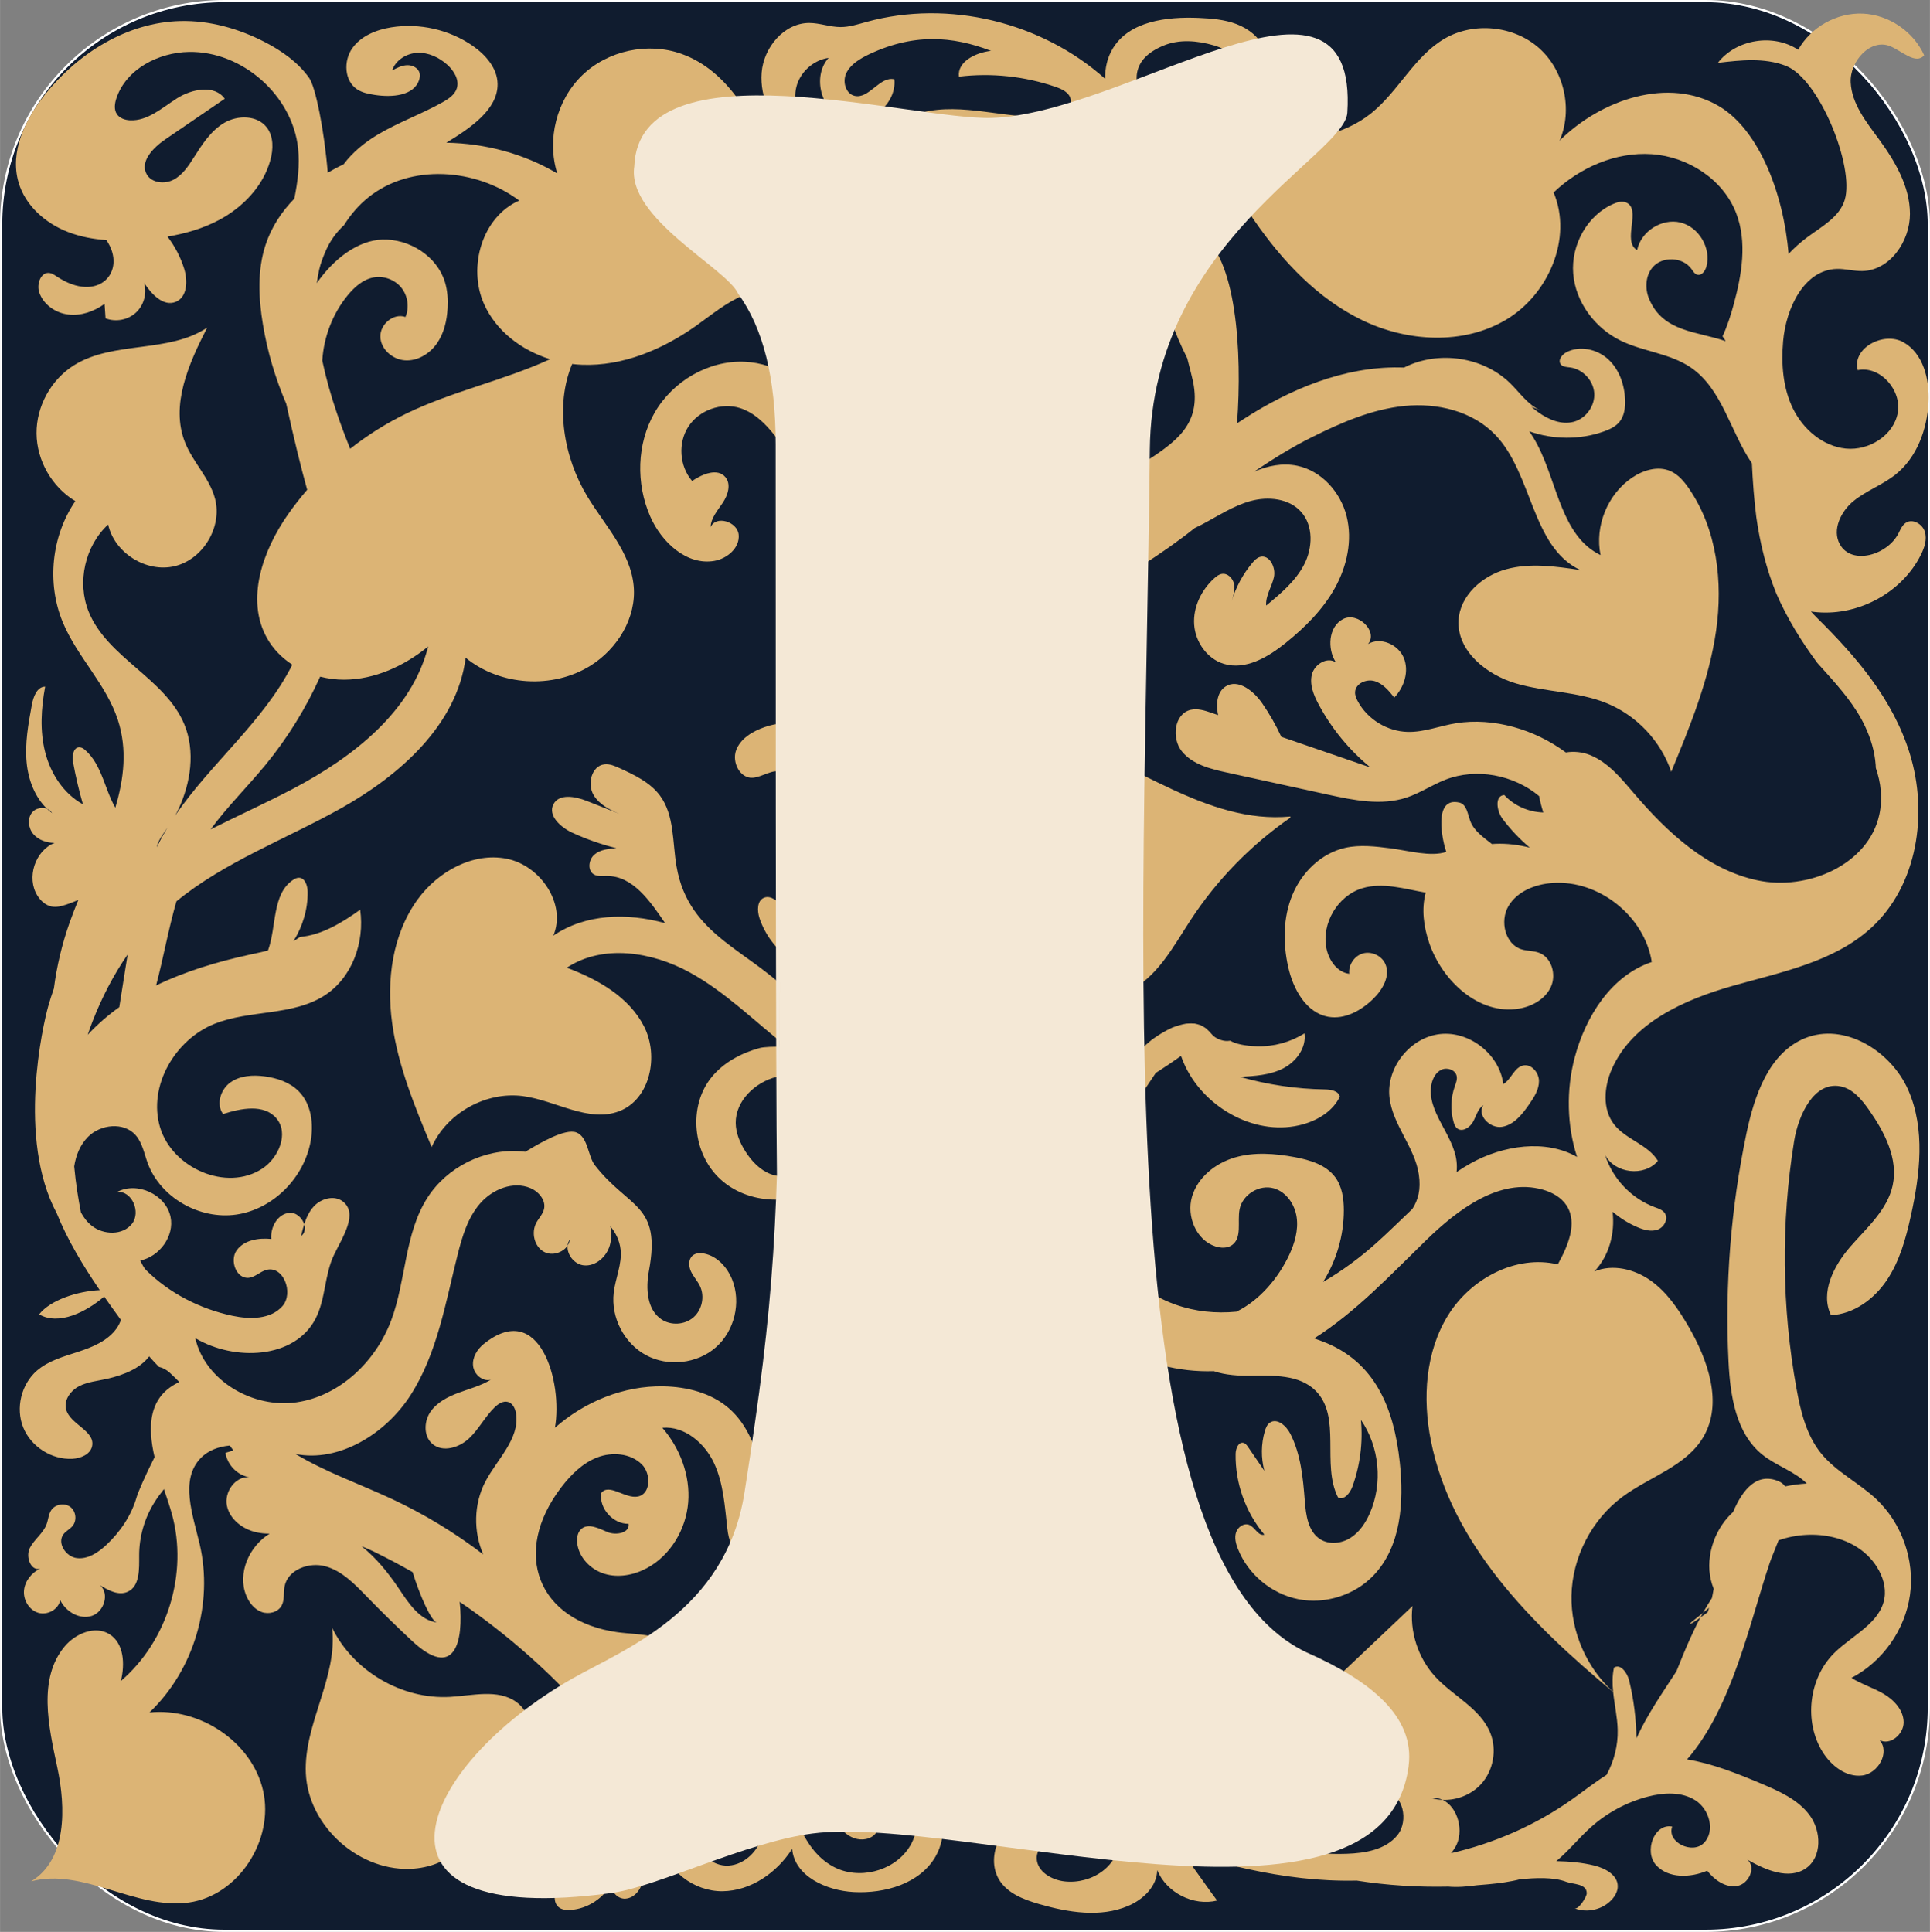 <?xml version="1.0" encoding="UTF-8"?><svg xmlns="http://www.w3.org/2000/svg" id="letters6785514a6085d" viewBox="0 0 864.24 865.28" aria-hidden="true" width="864px" height="865px">
  <rect x="0" y="0" width="864.24" height="865.28" fill="#808080" stroke="none"/>
  <defs><linearGradient class="cerosgradient" data-cerosgradient="true" id="CerosGradient_ide63cffe58" gradientUnits="userSpaceOnUse" x1="50%" y1="100%" x2="50%" y2="0%"><stop offset="0%" stop-color="#d1d1d1"/><stop offset="100%" stop-color="#d1d1d1"/></linearGradient><linearGradient/>
    <style>
      .cls-1-6785514a6085d{
        fill: #dcb475;
        fill-rule: evenodd;
      }

      .cls-2-6785514a6085d{
        fill: #101c2f;
        stroke: #fff;
        stroke-miterlimit: 10;
      }

      .cls-3-6785514a6085d{
        fill: #f4e8d6;
      }
    </style>
  </defs>
  <rect class="cls-2-6785514a6085d" x=".5" y=".5" width="863.24" height="864.28" rx="100" ry="100"/>
  <g>
    <path class="cls-1-6785514a6085d" d="M361.88,69.18c3.52.5,7.61-2.35,7.03-5.86-.48-2.9-3.54-4.46-5.89-6.23-5.47-4.11-8.1-11.64-6.4-18.26,1.7-6.62,7.65-11.95,14.42-12.91-7.53,8.34-3.36,23.97,7.33,27.45,10.68,3.48,23.26-6.69,22.1-17.86-6.53-1.55-11.36,9.04-17.87,7.4-3.87-.97-5.35-6.16-3.78-9.83,1.57-3.67,5.14-6.04,8.65-7.94,21.24-10.62,39.15-8.95,56.32-2.37-.06,0-.13.01-.19.02-6.75.82-14.98,4.78-14.21,11.53,14.59-1.77,29.58-.17,43.46,4.64,2.8.97,5.94,2.49,6.57,5.38,1.05,4.78-5.24,7.61-10.12,7.91-18.95,1.15-38.24-6.53-56.63-1.83-26.05,6.67-40.45,38.7-32.48,64.38,7.97,25.68,33.68,43.27,60.33,46.86,21.75,2.92,46.36-3.72,58.3-22.13,4.37-6.74,6.78-15.43,3.75-22.88-8.41,7.62-16.82,15.24-25.22,22.86-2.59-.24-3.79-3.67-2.85-6.1.94-2.42,3.2-4.03,5.25-5.63,6.42-4.98,11.92-11.14,16.16-18.07,3.89-6.35,5.26-16.96-1.83-19.22-7.12-2.27-11.92,6.83-15.58,13.35-9.87,17.59-34.42,25.05-52.42,15.94-5.66-2.86-10.84-7.48-12.48-13.6s1.44-13.69,7.55-15.39c3.6,6.73,7.8,13.99,14.97,16.58,7.17,2.59,17.2-3.42,15.08-10.75-1.59-5.49-9-9.97-6.38-15.06.91-1.77,2.83-2.75,4.64-3.57,16.89-7.71,38.5-11.55,52.7.41,13.09,11.03,14.15,30.3,17.4,47.11,2.35,12.16,6.47,23.9,12.07,34.91,1.26,4.94,2.27,8.75,2.63,10.56,3.9,19.29-7.89,27.07-22.4,36.49-8.66,5.63-17.35,14.73-15.11,24.81,2.36,10.58-14.7,33.73-4.24,30.91,7.28-1.97,28.46-15.46,42.47-26.68,1.05-.49,2.08-1,3.1-1.53,7.21-3.77,14.08-8.43,21.93-10.58,7.85-2.15,17.24-1.21,22.64,4.87,5.58,6.27,5.18,16.18,1.31,23.62s-10.5,12.99-16.97,18.33c-.35-4.42,2.52-8.4,3.48-12.74.95-4.33-2.03-10.29-6.28-9.04-1.42.42-2.49,1.56-3.43,2.69-4.18,5-7.33,10.85-9.21,17.09.78-2.49,1.58-5.1,1.05-7.66-.52-2.55-2.86-4.93-5.44-4.53-1.3.2-2.4,1.05-3.38,1.93-5.81,5.23-9.57,12.98-9.04,20.77.53,7.8,5.8,15.33,13.28,17.6,9.69,2.94,19.73-2.96,27.62-9.31,8.66-6.97,16.72-14.95,22.12-24.67,5.4-9.71,7.95-21.35,5.25-32.13-2.7-10.78-11.23-20.35-22.11-22.61-6.81-1.42-13.2.07-19.28,2.61,8.27-5.56,16.72-10.88,25.84-15.41,13.14-6.54,26.88-12.54,41.48-13.99,14.6-1.45,30.37,2.28,40.56,12.85,16.92,17.53,16.15,50.16,38.14,60.65-11.02-1.66-22.42-3.3-33.17-.36-10.75,2.94-20.73,11.75-21.34,22.88-.75,13.76,12.55,24.41,25.78,28.28,13.23,3.87,27.55,3.61,40.34,8.75,13.53,5.44,24.46,17,29.13,30.82,8.44-20.48,16.94-41.23,20.08-63.16,3.14-21.93.39-45.52-12.18-63.77-2.17-3.14-4.74-6.21-8.23-7.75-5.56-2.46-12.19-.48-17.23,2.93-10.96,7.41-16.77,21.71-14.1,34.67-17.52-8.45-19.27-32.17-28.28-49.41-1.09-2.09-2.32-4.1-3.65-6.02,10.7,3.78,22.7,3.88,33.4.07,2.63-.94,5.28-2.17,7.03-4.34,2.14-2.65,2.61-6.28,2.5-9.69-.22-6.77-2.58-13.69-7.55-18.28-4.98-4.59-12.8-6.32-18.78-3.15-1.98,1.05-3.85,3.54-2.52,5.35.9,1.21,2.65,1.24,4.14,1.42,5.67.7,10.49,5.79,10.88,11.49.39,5.7-3.68,11.4-9.21,12.87-5.43,1.45-11.19-.93-15.76-4.21-1.1-.79-2.15-1.62-3.19-2.49l3.86,1.45c-5.33-2.35-8.95-7.66-13.17-11.85-12.21-12.12-32.46-14.98-47.71-7.19-.72-.03-1.44-.05-2.16-.06-24.82-.34-48.78,9.67-69.65,23.1-.99.64-1.98,1.28-2.96,1.94,2.4-32.02-.29-75.04-16.89-85.23-4.04-14.02-7.81-25.7-8.54-28.11-4.74-15.72-36.5-43.82-7.49-55.86,7.05-2.93,15.14-2.25,22.47-.11,3.57,1.04,7.36,2.71,8.96,6.07,1.59,3.36-.82,8.45-4.5,7.92,2.22,5.3,9.99,6.74,14.6,3.3,4.6-3.44,5.8-10.28,3.63-15.6s-7.09-9.15-12.46-11.2c-5.37-2.05-11.19-2.52-16.93-2.77-14.29-.61-31.06,1.41-38.47,13.65-2.54,4.19-3.51,8.81-3.48,13.59C466.45,9.88,424.83-.33,387.99,9.82c-3.82,1.05-7.65,2.31-11.61,2.3-4.71-.01-9.27-1.82-13.97-1.84-11.33-.03-20.5,11.01-21.37,22.3-.87,11.29,4.8,22.2,12.22,30.75,2.33,2.68,5.11,5.35,8.62,5.84Z"/>
    <path class="cls-1-6785514a6085d" d="M830.02,224.41c5.73-4.67,12.95-7.22,18.75-11.82,9.62-7.64,14.23-20.25,14.83-32.52.5-10.18-2.35-21.75-11.22-26.77s-23.19,2.64-20.47,12.47c10.11-2.05,19.8,9.06,17.9,19.2s-12.97,16.99-23.24,15.95c-10.27-1.03-19.1-8.61-23.65-17.88-4.55-9.26-5.32-19.97-4.43-30.25,1.28-14.7,9.33-31.97,24.08-32.35,3.81-.1,7.56,1.02,11.37.95,12.33-.22,21.39-13.31,21.35-25.64-.04-12.34-6.73-23.62-14.02-33.57-5.65-7.7-12.06-15.73-12.52-25.26-.46-9.54,8.91-19.87,17.73-16.21,5.29,2.19,11.46,8.4,15.17,4.04-4.76-10.63-15.82-18.14-27.45-18.65-11.64-.51-23.31,6.02-28.97,16.2-11.11-7.44-27.79-4.74-35.97,5.84,10.18-1.22,20.84-2.38,30.4,1.32,15.1,5.84,30.86,45.29,26.42,60.05-2.31,7.7-10.26,11.91-16.72,16.7-3.08,2.28-5.88,4.81-8.44,7.52-2.18-27.01-13.25-55.51-31.02-66.1-22.56-13.44-52.88-3.15-71.51,15.36,6-13.9,2.09-31.44-9.23-41.48s-29.21-11.82-42.29-4.2c-13.5,7.87-20.56,23.46-32.71,33.29-12.2,9.87-28.93,13.11-44.43,10.74-15.51-2.38-29.86-9.95-42.2-19.63,11.61,18.94,21.58,38.9,34.23,57.15,12.66,18.26,28.43,35.04,48.46,44.65,20.03,9.61,44.85,11.07,64-.19,19.15-11.25,30.13-36.66,21.48-57.12,11.72-11.16,27.8-18.25,43.95-17.15,16.15,1.1,31.89,11.2,37.76,26.28,5.07,13.02,2.59,27.69-1.1,41.17-1.31,4.79-2.84,9.65-4.96,14.15.57.67,1.06,1.42,1.4,2.17-12.65-4.48-28.01-3.93-34.28-18.95-1.93-4.61-1.65-10.36,1.59-14.16,4.33-5.07,13.48-4.68,17.37.74.73,1.02,1.41,2.26,2.62,2.59,1.95.53,3.53-1.66,4.07-3.6,2.29-8.23-3.34-17.79-11.64-19.79-8.31-2-17.66,3.97-19.36,12.34-7.04-3.76,2.34-18.72-5.19-21.39-1.75-.62-3.68-.05-5.38.68-11.79,5.08-19.09,18.43-18.07,31.23,1.02,12.8,9.72,24.42,21.26,30.06,10.07,4.92,22.03,5.68,31.31,11.97,14.21,9.64,17.73,28.76,27.45,42.95.38,8.07.96,16.14,1.98,24.15,1.67,11.73,4.5,23.25,8.98,34.23,4.82,11.07,11.17,21.37,18.35,31.05,1.29,1.45,2.59,2.89,3.89,4.33,6.56,7.33,13.27,15.05,17.47,24.04,2.61,5.58,4.28,11.1,4.76,17.27.04.47.06.93.07,1.4,2.33,6.73,3.12,13.77,1.58,20.88-4.85,22.44-32.11,34.23-54.57,29.46-22.46-4.77-40.39-21.46-55.29-38.93-5.77-6.76-11.65-14.02-19.91-17.28-3.3-1.3-7.09-1.66-10.64-1.08-14.07-10.43-32.39-15.73-49.04-13.11-7.3,1.15-14.37,4.09-21.76,3.91-9.17-.22-18.03-5.66-22.37-13.73-.68-1.26-1.26-2.63-1.21-4.06.15-3.88,5.07-6.07,8.78-4.95,3.72,1.12,6.36,4.32,8.77,7.36,4.5-4.66,6.74-11.87,4.24-17.85s-10.45-9.45-16-6.11c4.72-5.68-4.62-14.63-11.17-11.2-6.55,3.43-7.2,13.22-3.19,19.43-3.86-2.69-9.58.78-10.75,5.33-1.17,4.55.77,9.29,2.99,13.43,5.78,10.82,13.71,20.48,23.19,28.25-13.29-4.57-26.58-9.13-39.88-13.7-2.42-5.23-5.28-10.25-8.55-14.99-3.8-5.52-10.82-11.18-16.44-7.54-3.65,2.36-4.28,7.5-3.51,11.77.06.35.13.69.21,1.03-.99-.34-1.98-.68-2.97-1.02-3.03-1.04-6.26-2.09-9.37-1.34-7.36,1.78-8.65,12.77-3.87,18.64,4.78,5.87,12.76,7.84,20.16,9.45,15.06,3.29,30.12,6.59,45.18,9.88,11.62,2.54,23.91,5.05,35.2,1.34,6.06-1.99,11.44-5.68,17.38-8,13.92-5.43,30.61-2.2,42.01,7.32.47,2.49,1.1,4.94,1.88,7.34-6.54-.16-13.03-2.99-17.47-7.81-4.39.25-3.43,7.14-.79,10.66,3.56,4.74,7.66,9.07,12.2,12.89-5.05-1.26-10.21-1.92-15.43-1.7-.51.02-1.01.06-1.52.1-3.74-2.97-7.95-5.77-9.65-10.2-1.21-3.17-1.61-7.57-4.91-8.36-12.15-2.87-7.45,17.85-5.86,22.07-6.93,2.38-17.22-.6-24.97-1.59-6.77-.86-13.7-1.72-20.36-.21-10.66,2.42-19.35,10.91-23.56,21-4.21,10.09-4.31,21.55-1.95,32.22,2.2,9.94,7.98,20.66,18,22.44,7.35,1.3,14.67-2.76,20.03-7.95,4.33-4.19,8.01-10.58,5.37-15.99-1.73-3.55-6.19-5.52-9.98-4.41-3.79,1.11-6.49,5.16-6.04,9.09-5.4-.65-9.12-6.01-10.21-11.33-2.32-11.24,5.05-23.63,16.03-26.97,9.19-2.79,18.89.29,28.43,1.96-2.01,7.33-.91,15.38,1.59,22.64,5.86,17.02,22.3,32.22,40.07,29.32,5.97-.97,11.9-4.28,14.4-9.79,2.5-5.5.32-13.16-5.35-15.25-2.48-.92-5.25-.73-7.78-1.51-7.41-2.3-9.83-12.69-5.89-19.37,3.94-6.68,12.08-9.85,19.82-10.37,20.72-1.4,41.13,14.89,44.36,35.4-18.14,6.07-29.65,24.37-34.54,42.87-3.77,14.28-3.51,30.43,1.09,44.44-14.11-8.04-33.14-5.25-47.66,2.87-2.16,1.21-4.25,2.51-6.29,3.89.16-1.59.17-3.19-.02-4.81-1.43-12.16-13.53-22.32-11.26-34.36.52-2.75,1.99-5.53,4.54-6.68,2.55-1.15,6.17.08,6.77,2.81.35,1.61-.35,3.24-.89,4.79-1.75,5.02-1.94,10.57-.53,15.7.31,1.12.73,2.28,1.64,3,2.31,1.84,5.73-.41,7.14-3s2.14-5.8,4.6-7.42c-3.05,4.49,3.01,10.61,8.37,9.72,5.36-.89,9.08-5.66,12.17-10.13,2.17-3.13,4.38-6.56,4.36-10.37-.03-3.81-3.41-7.81-7.12-6.97-4.03.91-5.3,6.26-8.87,8.34-1.61-13.29-15.12-23.94-28.41-22.41-13.3,1.53-24.02,14.98-22.56,28.29,1.35,12.34,11.37,22.34,13.16,34.63.98,6.71-.33,11.41-2.91,15.41-5.34,5.07-10.58,10.28-16.04,15.18-7.24,6.5-15.34,12.53-23.95,17.52,6-9.57,9.32-20.83,9.31-32.13,0-5.17-.77-10.58-3.82-14.75-4.09-5.59-11.34-7.75-18.15-9.03-8.89-1.66-18.21-2.39-26.88.17-8.68,2.56-16.64,8.91-19.15,17.6-2.51,8.69,1.87,19.39,10.47,22.2,2.46.8,5.33.91,7.45-.58,4.64-3.25,2.34-10.44,3.4-16,1.27-6.65,8.89-11.31,15.39-9.41,5.57,1.63,9.35,7.2,10.17,12.94.82,5.74-.87,11.57-3.32,16.82-4.84,10.35-13.21,20.38-23.65,25.47-9.18.87-18.39,0-27.33-3.18-21.93-7.78-37.66-28.74-39.17-51.89-.57-8.78,17.57-32.25,30.37-51.85,3.71-2.36,7.51-4.91,11.32-7.62.55,1.63,1.22,3.23,1.96,4.76,9.27,19.16,32.32,31.64,52.79,25.83,6.79-1.93,13.36-6.02,16.37-12.41-.68-2.63-4.14-3.14-6.86-3.18-12.8-.22-25.56-2.11-37.87-5.63,6.57-.35,13.36-.76,19.23-3.73,5.87-2.97,10.6-9.24,9.65-15.75-6.3,3.96-13.78,6-21.22,5.79-5.55-.16-9.43-1.05-12.02-2.49-.4.06-.82.1-1.24.12-2.21.1-5.37-1.11-6.83-2.83-.86-1.02-1.79-1.98-2.79-2.85-.76-.52-1.55-.99-2.37-1.4-.88-.3-1.77-.55-2.68-.73-1.27-.09-2.55-.08-3.82.03-2.13.39-4.21,1-6.23,1.78-3.23,1.48-6.28,3.33-9.15,5.44-1.65,1.33-3.23,2.73-4.74,4.23-3.14,3.12-7.71,3.51-11.38,1.59-.08.05-.17.1-.25.16-14.03,8.65-28.93,17.35-45.39,18.2-9.77.5-19.47-1.83-28.8-4.8-19.09-6.07-37.32-14.87-53.94-26.05-4.7-3.16-9.28-6.51-13.81-9.92-.41-.66-.93-1.27-1.44-1.85-19.17-21.5-47.61-27.22-53.1-59.21-1.86-10.83-.88-22.88-7.42-31.71-4.37-5.91-11.35-9.2-18.03-12.27-2.16-.99-4.46-2.01-6.83-1.73-5.74.68-7.81,8.81-4.84,13.77,2.51,4.2,7.05,6.55,11.65,8.43.83.33,1.67.66,2.5.98-.83-.32-1.67-.64-2.5-.98-4.96-1.95-9.92-3.9-14.87-5.86-5.07-1.99-12.22-3.29-14.75,1.52-2.68,5.1,3.25,10.41,8.5,12.81,6.32,2.9,12.91,5.21,19.66,6.89-3.46.25-7.17.61-9.81,2.85-2.64,2.25-3.24,7.11-.27,8.9,1.7,1.02,3.84.69,5.82.69,11.7-.03,19.39,11.35,26.09,21.14-17.13-4.72-35.63-4.21-50.06,5.59,5.97-14.15-5.79-31.45-20.86-34.44s-30.66,5.64-39.75,18.03c-11.5,15.67-14.22,36.44-11.56,55.69,2.66,19.26,10.2,37.45,17.68,55.4,6.84-15.25,24.28-24.98,40.85-22.81,14.71,1.93,29.36,12.09,43.2,6.74,13.84-5.36,17.81-24.68,11.08-37.91-6.73-13.23-20.7-21.14-34.61-26.33,16.09-10.65,38.08-7.19,55,2.07,16.07,8.79,29.15,22.03,43.57,33.35-5.88-.17-10.38.04-12.27.56-8.23,2.25-16.13,6.47-21.51,13.09-10.62,13.08-8.42,34.32,4.01,45.69,12.43,11.37,32.93,12.05,46.72,2.36,3.38-2.38,6.57-5.63,7.07-9.73.5-4.11-1.82-8.01-4.31-11.33-4.29-5.7-11.45-11.25-17.93-8.26-1.34.62-2.63,1.78-2.66,3.26-.06,2.85,3.8,3.59,6.3,4.95,4.57,2.49,5.17,9.56,1.78,13.51-3.4,3.94-9.49,4.77-14.36,2.96-4.88-1.82-8.65-5.82-11.44-10.21-2.43-3.83-4.28-8.19-4.33-12.73-.1-9.88,8.59-18.17,18.16-20.63,9.57-2.46,19.69-.32,29.14,2.56.31.1.63.19.94.29,32.5,16.91,70.97,22.93,105.2,12.34-7.6,12.37-13.65,27.96-15.94,47.87-2.59,22.45,13.06,44.39,32.01,56.7,13.13,8.53,28.93,12.53,44.59,12.03,5.21,1.78,11.26,2.12,16.27,2.05,10.33-.14,22.03-.58,29.33,6.73,11.74,11.78,2.49,32.95,10.02,47.77,2.67,1.46,5.37-1.92,6.42-4.78,3.47-9.53,4.79-19.84,3.84-29.94,8.31,12.05,9.86,28.46,3.96,41.85-1.91,4.34-4.67,8.48-8.68,11-4.01,2.53-9.46,3.13-13.48.61-5.46-3.43-6.45-10.83-6.94-17.26-.79-10.29-1.8-20.87-6.51-30.06-1.8-3.52-5.97-7.18-9.18-4.87-1.21.87-1.79,2.36-2.21,3.79-1.69,5.75-1.75,11.97-.19,17.75-2.44-3.56-4.88-7.12-7.31-10.68-.52-.76-1.11-1.57-2-1.82-2.26-.64-3.53,2.54-3.57,4.88-.22,13.09,4.45,26.2,12.89,36.2-2.69.8-4.17-3.25-6.75-4.35-2.34-1.01-5.15.89-5.94,3.32-.79,2.43-.1,5.08.85,7.45,4.52,11.38,15.07,20.15,27.08,22.5,12.01,2.35,25.1-1.78,33.57-10.61,12.43-12.95,13.74-32.91,11.81-50.75-2.6-24.07-10.97-45.19-34.75-54.15-1.19-.45-2.38-.89-3.57-1.31,18.46-11.66,34.2-28.44,50.03-43.88,14.28-13.92,33.05-28.13,52.26-22.76,4.21,1.18,8.31,3.43,10.7,7.09,5.11,7.86.61,18.2-3.91,26.41-18.77-4.48-39,6.39-49.14,22.8-10.15,16.41-11.46,37.08-7.72,56.01,9.18,46.45,45.14,82.33,81.65,112.71.57,5.61,1.9,11.27,2.03,16.92.17,7.02-1.63,14.05-4.99,20.21-5.37,3.36-10.4,7.39-15.58,11.05-16.21,11.47-34.72,19.58-54.07,24.02.67-.8,1.29-1.66,1.85-2.57,4.29-7.11,1.2-18.15-5.59-21.31-1.72-.06-3.42-.33-5.08-.81,1.85-.21,3.56.1,5.08.81,6.4.24,12.92-2.35,17.24-7.11,5.48-6.03,7.14-15.26,4.12-22.82-4.4-11.02-16.58-16.49-24.63-25.21-7.77-8.42-11.62-20.32-10.24-31.69-14.72,13.94-29.43,27.89-44.15,41.83-4.33,4.1-8.82,8.45-10.66,14.13-3.18,9.8,3.05,20.92,12.18,25.7,9.13,4.78,20.22,4.28,30.13,1.46,8.32.67,10.98,13.08,5.72,19.56-5.26,6.48-14.44,8.03-22.78,8.3-58.79,1.92-115.7-42.72-127.86-100.26-4.06-19.22-4.58-41.29-19.03-54.6-9.97,7.25-10.49,22.01-7.46,33.96,3.02,11.95,8.62,23.7,7.43,35.97l-8.27-16.75c-.91,28.08,13.88,55.18,35.12,73.57,5.01,4.34,10.36,8.24,15.95,11.75,1.46,2.79,2.51,5.72,2.54,8.97.13,12.87-12.53,21.1-24.63,19.76-5.82-.65-12.21-4.34-12.5-10.18-.24-4.83,4.71-9.19,9.47-8.35,1.22.22,2.42.71,3.64.56,2.87-.36,4.12-4.09,3.29-6.86-2.24-7.49-12.86-8.39-20.03-5.28-5.56,2.41-10.56,6.43-13.33,11.82-2.77,5.39-3.04,12.2.05,17.41,3.7,6.23,11.12,9.04,18.08,11.05,13.02,3.75,27.36,6.11,39.82.79,6.7-2.85,12.89-8.76,12.97-16.04,4.14,10.13,16.23,16.28,26.85,13.65,0,0-.01-.01-.02-.02-3.04-3.94-9.22-13.07-16.58-22.85,9.82,3.65,19.97,6.51,30.17,8.74,16.05,3.51,32.52,5.58,48.91,5.19,13.54,2.14,27.35,2.99,41.06,2.69,3.99.37,8.46,0,12.84-.61,1.64-.12,3.27-.25,4.9-.41,4.87-.45,9.81-1.08,14.54-2.31,6.71-.55,14.7-1.05,20.61,1.23,2.88,1.11,9.17.69,9.06,5.18-.03,1.46-3.63,7.37-5.45,6.65,5.69,2.24,12.7.57,16.77-4,1.46-1.64,2.59-3.72,2.57-5.92-.05-5.03-5.61-8.03-10.49-9.24-5.56-1.37-11.27-1.85-17.01-1.97,5.51-4.58,10.08-10.37,15.45-15.18,7.25-6.5,16.06-11.24,25.48-13.71,7.16-1.87,15.27-2.3,21.47,1.73,6.2,4.03,8.87,13.77,3.67,19.03-5.2,5.26-16.75-.41-14.17-7.34-8.05-1.59-12.74,11.12-7.25,17.22,5.49,6.1,15.36,5.74,22.92,2.54,3.25,4.16,8.23,7.73,13.43,6.83,5.2-.9,8.63-8.4,4.56-11.77,8.15,4.62,18.6,9.2,26.27,3.82,7.25-5.08,6.88-16.65,1.6-23.76s-13.85-10.85-22.01-14.28c-10.5-4.42-21.7-8.88-32.88-10.7,20.37-23.28,28.31-62.39,37.14-88.36.75-2.2,2.29-5.74,3.85-9.78,15.73-5.53,35.27-2,44.06,11.98,2.6,4.13,4.15,9.1,3.36,13.91-1.84,11.24-14.46,16.61-22.54,24.64-11.37,11.3-13.63,30.64-5.17,44.26,3.83,6.17,10.49,11.41,17.7,10.56,7.21-.86,12.63-10.48,7.78-15.88,4.74,2.59,10.86-2.56,10.82-7.96-.04-5.4-4.24-9.93-8.88-12.69-4.64-2.76-9.93-4.32-14.5-7.19,13.97-7.27,24.05-21.57,26.22-37.17,2.17-15.6-3.64-32.1-15.1-42.91-7.84-7.39-18.04-12.2-24.79-20.59-6.57-8.17-9.11-18.79-10.97-29.1-6.59-36.45-6.94-74.01-1.04-110.58,1.91-11.87,8.9-26.86,20.72-24.61,5.54,1.05,9.5,5.84,12.75,10.46,7.02,9.98,13.26,21.97,10.68,33.9-2.38,11.02-11.58,18.97-18.99,27.48-7.4,8.5-13.57,20.53-8.64,30.67,10.22-.48,19.36-7.24,25.05-15.74,5.7-8.5,8.47-18.59,10.68-28.58,4.16-18.71,6.57-38.95-1.12-56.51-7.68-17.56-28.71-30.5-46.42-23.18-16,6.62-22.48,25.54-26.03,42.49-7.02,33.53-9.73,67.95-8.06,102.17.75,15.27,3.24,32.21,15.15,41.8,6.18,4.98,14.28,7.35,19.92,12.94-3.24.19-6.49.61-9.7,1.29-.7-.99-1.65-1.78-2.91-2.31-9.53-4.03-15.97,3.3-20.4,13.76-.75.71-1.48,1.44-2.18,2.21-7.75,8.57-10.88,21.72-6.51,32.18-.31,1.72-.57,3.15-.81,4.19-1.39,2.13-2.7,4.31-3.95,6.53.92-.73,1.86-1.49,2.73-2.21-.22.69-.45,1.38-.69,2.06-1.1.8-2.19,1.57-3.19,2.26-1.73,3.22-3.32,6.52-4.8,9.82-2.11,4.71-4.05,9.5-5.97,14.3-6.35,9.8-13.12,19.46-17.91,30.04-.12-8.73-1.22-17.44-3.28-25.92-.82-3.39-3.85-7.64-6.78-5.74-.8,3.58-.75,7.2-.38,10.84-11.92-10.82-18.95-26.9-18.66-43.01.32-17.24,9.03-34.14,22.9-44.39,12.18-9.01,28.47-13.66,36.15-26.72,8.88-15.12,2.1-34.49-6.72-49.64-4.48-7.69-9.61-15.26-16.86-20.43-7.25-5.16-17.02-7.54-25.22-4.1,6.66-7.06,9.3-17.15,8.15-26.74,3.29,2.8,7,5.15,11.15,6.93,2.87,1.23,6.15,2.15,9.08,1.07,2.93-1.08,4.92-4.95,3.08-7.48-1.01-1.39-2.78-1.96-4.4-2.55-10.49-3.88-18.97-12.82-22.28-23.49,4.21,8.43,17.66,9.98,23.68,2.74-4.43-7.35-14.37-9.55-19.63-16.33-5.34-6.88-4.52-16.88-.99-24.85,9.16-20.7,32.34-31.02,54.11-37.21,21.77-6.19,45.3-10.69,62.01-25.96,20.78-18.98,25.6-51.21,17.28-78.1-7.5-24.22-23.84-43.29-41.55-60.78-.88-.87-1.78-1.83-2.7-2.83.98.15,1.97.26,2.96.34,18.64,1.52,37.84-8.95,46.24-25.67,1.62-3.23,2.88-6.96,1.8-10.41-1.08-3.45-5.42-5.97-8.46-4.03-1.66,1.06-2.45,3.02-3.34,4.77-4.96,9.74-20.95,14.44-26.26,4.89-3.59-6.47.47-14.77,6.21-19.44Z"/>
    <path class="cls-1-6785514a6085d" d="M444.18,402.18c1.86,14.86,10.41,28.76,22.83,37.12,11,7.4,25.68,10.32,37.76,4.87,13.24-5.97,20.47-19.99,28.42-32.14,11.74-17.95,26.99-33.6,44.63-45.81,0-.17.01-.34.02-.51-37.37,3.54-69.82-24.55-105.68-36.06-1.27-.41-2.56-.79-3.86-1.14-19.53-15.39-44.56-23.16-69.56-17.61-3.84.85-7.84,2.12-10.43,5.09-2.37,2.71-3.18,6.41-3.91,9.94-2.74,13.26-5.49,26.51-8.23,39.77-7.9-.01-11.43-9.98-11.56-17.88-.13-7.89.19-17.37-6.36-21.77-4.54-3.05-10.64-2.2-15.81-.41-5.37,1.86-10.84,5.05-12.82,10.39-1.98,5.33,1.72,12.69,7.4,12.32,4.34-.28,9.5-4.28,12.55-2.43-.57-.07-1.14-.13-1.71-.18,0,.02,0,.05.01.07.93,5.12,1.85,10.25,2.83,15.37.04,0,.08.02.12.03-.49,8.6-.7,17.19,1.5,25.46,2.49,9.37,9.13,18.36,17.94,21.56-.48,1.06-.84,2.19-1.06,3.34-6.59.77-13.52-1.2-18.51-5.59-2.48-2.18-5.44-5.13-8.51-3.92-3.25,1.28-3.18,5.91-2.08,9.22,2.45,7.34,7.33,13.78,13.55,18.36.3,1.27.96,2.54,1.74,3.55,6.13,7.92,16.92,10.34,26.86,11.6,3.86.49,7.98.82,11.74.06,10.09,10.51,23.97,16.62,37.95,20.8,21.61,6.46,44.87,8.62,67.21,5.69-.63-.37-1.23-.81-1.79-1.32-1.78-1.63-2.83-4.46-2.83-6.83,0-2.61,1.12-4.93,2.83-6.83.43-.48.88-.96,1.33-1.42-21.28,4.55-45.25,1.63-61.42-12.87-6.83-6.12-12.18-14.79-11.47-23.93.71-9.14,9.4-17.76,18.38-15.93Z"/>
    <path class="cls-1-6785514a6085d" d="M385.84,794.55c-6.83,3.02-12.46,9.77-12.11,17.23.34,7.46,8.38,14.15,15.37,11.53,6.99-2.62,7.16-15.13-.13-16.72,3.82-6.36,14.44-5.6,18.82.38,4.39,5.98,3.23,14.71-.93,20.85-7.1,10.47-22.49,14.26-33.64,8.28-15.9-8.52-18.4-29.74-26.64-45.79-8.88-17.32-26.73-29.61-45.9-32.3,4.19-3.17,6.34-8.09,4.15-15.22-3.53-11.49-18.55-10.37-28.29-11.73-35.69-4.97-47.72-35.5-25.2-64.94,4.3-5.62,9.54-10.84,16.15-13.38,6.61-2.54,14.81-1.87,19.86,3.09,4.28,4.2,4.11,13.4-1.79,14.46-5.77,1.04-12.95-6.23-16.4-1.5-.86,6.91,5.35,13.82,12.31,13.71.62,4.1-5.66,5.29-9.47,3.68-3.82-1.61-8.48-4.11-11.64-1.43-1.7,1.44-2.13,3.91-1.93,6.12.6,6.54,5.92,12.1,12.21,14.01,6.29,1.92,13.25.58,19.04-2.54,10.64-5.75,17.52-17.43,18.48-29.48.96-12.05-3.67-24.24-11.58-33.38,9.98-.88,19.01,6.89,23.22,15.98,4.2,9.09,4.74,19.36,5.9,29.31.56,4.81,2.18,10.64,6.92,11.67,6.55,1.44,10.12-7.47,10.26-14.18.16-7.28-.43-14.57-1.76-21.72-2.07-11.13-6.25-22.43-14.81-29.84-7.93-6.86-18.74-9.58-29.23-9.78-17.82-.34-35.22,6.83-48.6,18.56,3.63-20.23-6.77-57.79-31.88-37.52-2.96,2.39-5.19,6.06-4.77,9.84.43,3.78,4.27,7.16,7.94,6.15-4.44,2.74-9.59,4.05-14.48,5.87-4.89,1.82-9.81,4.37-12.68,8.72s-2.93,10.92,1.09,14.25c4.64,3.85,11.94,1.58,16.33-2.55s7.15-9.75,11.49-13.94c1.62-1.56,3.82-2.99,5.98-2.36,2.17.63,3.27,3.08,3.59,5.32,1.64,11.28-8.55,20.33-13.81,30.44-5.17,9.95-5.36,22.24-.91,32.49-12.73-9.73-26.49-18.1-41.01-24.87-14.31-6.68-29.63-12.02-43.04-20.1,19.46,3.88,40.31-8.99,51.37-26.13,12.12-18.77,15.78-41.55,21.24-63.22,2.06-8.16,4.55-16.53,10.07-22.88,5.52-6.35,14.85-10.14,22.59-6.81,3.72,1.6,6.95,5.47,6,9.4-.55,2.27-2.34,4.01-3.44,6.07-2.38,4.42-.92,10.73,3.52,13.08,3.53,1.87,8.38.37,10.48-2.84.1-.97.42-1.91,1.01-2.76-.11,1.02-.47,1.94-1.01,2.76-.4,4,3.05,8.46,7.32,8.86,5.3.5,10.17-3.9,11.61-9.02.78-2.78.75-5.69.2-8.54,2.44,3.02,4.15,6.43,4.6,10.4.74,6.54-2.31,12.87-3.07,19.41-1.3,11.07,4.66,22.67,14.46,27.96,9.8,5.3,22.84,3.89,31.22-3.45,8.39-7.34,11.5-20.14,7.33-30.47-2.21-5.47-6.66-10.4-12.45-11.57-1.8-.37-3.84-.3-5.24.89-1.96,1.66-1.82,4.8-.72,7.13,1.1,2.32,2.93,4.24,4.03,6.56,2.2,4.63.92,10.66-2.96,14.01-3.88,3.35-10.03,3.72-14.29.87-6.59-4.42-7.07-13.93-5.61-21.73,5.62-30.16-8.92-27.67-24.22-47.32-3.08-3.96-3.04-12.67-8.27-14.67-4.94-1.89-16.06,4.53-22.87,8.66-.76-.1-1.53-.18-2.3-.23-16.21-1.18-32.77,7.11-41.53,20.8-10.32,16.13-9.51,36.88-16.19,54.83-6.86,18.43-22.99,34.01-42.45,36.82-19.46,2.81-40.94-9.58-45.32-28.74,17.5,10.41,44.41,9.41,53.82-8.65,4.6-8.83,3.97-19.62,8.27-28.6,3.83-8,10.99-18.47,4.02-23.96-3.82-3.01-9.8-1.37-13.08,2.24-2.05,2.26-3.32,5.04-4.25,7.97.6,1.95.29,4.02-1.43,5.3.43-1.76.87-3.56,1.43-5.3-.86-2.83-3.61-5.43-6.71-5.13-5.23.52-8.51,6.47-8.05,11.71-5.68-.57-12.2.45-15.5,5.1s-.02,13.07,5.63,12.26c2.76-.4,4.88-2.7,7.57-3.48,7.65-2.23,12.55,10.28,7.26,16.24-5.29,5.96-14.58,5.93-22.38,4.27-14.46-3.07-28.26-10.11-38.72-20.54-.91-.91-1.7-2.55-2.54-4.21,8.53-1.68,15.41-10.88,13.57-19.59-2.11-9.99-14.98-15.95-23.96-11.09,6.64-.77,10.82,8.99,6.69,14.24-4.13,5.26-12.78,5.04-18.01.87-2.04-1.63-3.62-3.68-4.84-5.96-1.12-5.73-2.3-12.72-3.02-20.62.76-5,2.69-9.73,6.22-13.27,5.6-5.61,15.93-6.72,21.22-.81,3.05,3.41,3.87,8.19,5.43,12.49,5.68,15.6,23.34,25.57,39.77,23.16s30.24-16.42,33.24-32.75c1.44-7.84.32-16.69-5.25-22.39-3.97-4.07-9.68-6-15.32-6.76-5.31-.71-11.11-.38-15.45,2.77-4.34,3.15-6.4,9.8-3.19,14.09,8.07-2.58,18.32-4.57,23.83,1.87,5.76,6.73,1.11,17.74-6.29,22.6-16,10.51-40.41-.28-45.8-18.65-5.39-18.37,6.71-39.18,24.5-46.25,15.78-6.27,34.71-3.46,49.05-12.56,12.46-7.91,18.21-23.86,16.1-38.51-8.16,5.84-17.19,11.35-26.96,12.21-.55.4-1.11.78-1.68,1.13-.4.24-.8.48-1.2.7,4.1-6.57,6.43-14.25,6.33-22-.03-2.77-1.16-6.34-3.93-6.36-.94,0-1.82.44-2.6.96-9.51,6.31-7.33,21.03-11.24,31.64-2.73.69-5.51,1.26-8.25,1.86-14.36,3.14-28.67,7.37-41.85,13.78,3.26-12.31,5.53-25.31,9.11-37.68,21.78-17.84,49.08-27.85,73.74-41.69,26.39-14.82,51.91-37.37,55.78-67.4,15.44,12.63,39.03,14.12,55.94,3.52,12.04-7.55,20.58-21.46,19.3-35.61-1.36-15.12-12.78-27.04-20.67-40.01-10.74-17.66-14.65-40.94-6.88-59.47,1.48.18,2.97.29,4.46.35,18.14.66,35.81-6.76,50.65-17.2,7.09-4.99,13.79-10.74,21.82-14,14.67-5.94,31.25-2.68,46.72.67-18.03-13.6-25.48-36.64-33.6-57.72-8.12-21.07-19.9-43.48-41.18-51.04-15.01-5.33-32.89-1.46-44.36,9.61-11.46,11.06-15.97,28.79-11.18,43.99-14.97-8.9-32.27-13.47-49.69-13.78,11.01-6.67,23.15-15,22.96-26.36-.11-7.07-5.38-13.05-11.2-17.07-10.47-7.23-23.77-10.24-36.33-8.25-6.76,1.07-13.67,3.84-17.59,9.45-3.92,5.61-3.52,14.49,2.17,18.29,2.36,1.57,5.23,2.1,8.03,2.54,7.56,1.17,17.52.46,19.82-6.83.3-.94.43-1.96.19-2.92-.58-2.33-3.21-3.66-5.6-3.57-2.4.08-4.61,1.24-6.72,2.36,1.56-4.64,6.46-7.69,11.35-7.9,4.9-.21,9.66,2.04,13.32,5.31,3.05,2.72,5.57,6.88,4.25,10.74-.96,2.78-3.62,4.56-6.18,6.01-9.54,5.39-20,9.05-29.39,14.7-5.7,3.43-11.1,7.82-15.03,13.13-2.43,1.16-4.82,2.43-7.14,3.81-1.65-19.72-5.53-38.5-8.32-42.44-4.99-7.03-12.27-12.14-19.93-16.1-11.65-6.02-24.68-9.71-37.8-9.39-23.78.58-45.86,14.43-60.69,33.03-8.84,11.09-15.69,25.55-11.76,39.17,3.03,10.5,12.13,18.47,22.34,22.36,5.45,2.08,11.19,3.13,17.02,3.55,9.55,13.9-3.46,28.82-22.24,16.29-1.01-.67-2.04-1.4-3.23-1.56-3.87-.53-5.84,4.91-4.62,8.62,1.81,5.49,7.3,9.3,13.03,9.99,5.74.7,11.57-1.38,16.25-4.77.15,2.16.3,4.31.44,6.47,4.52,1.77,10.01.75,13.58-2.54,3.58-3.28,5.07-8.66,3.69-13.32,3.29,5.03,8.65,10.77,14.2,8.47,5.21-2.16,5.4-9.53,3.71-14.91-1.61-5.15-4.16-10.01-7.44-14.3,8-1.35,15.81-3.6,22.96-7.38,10.72-5.67,19.86-15.12,23.09-26.81,1.37-4.94,1.52-10.67-1.61-14.73-4.25-5.53-13.02-5.58-19.03-2.04-6.01,3.55-9.92,9.69-13.66,15.58-2.43,3.83-5.06,7.82-9.08,9.91-4.02,2.1-9.84,1.47-12.02-2.51-3.09-5.67,2.95-11.86,8.28-15.51,8.9-6.09,17.81-12.18,26.71-18.26-4.57-6.43-14.73-4.41-21.39-.18-6.66,4.23-13.16,10.22-21.04,9.83-2.23-.11-4.61-.89-5.86-2.74-1.39-2.07-1-4.84-.2-7.21,4.36-12.96,18.78-20.43,32.45-20.67,23.86-.42,46.35,19.45,48.88,43.18.81,7.57-.18,15.07-1.69,22.55-5.77,5.91-10.31,12.85-12.9,20.76-3.73,11.4-3.12,23.78-1.16,35.61,2.03,12.24,5.59,24.17,10.46,35.54,3.55,16.21,6.65,28.77,9.36,38.48-3.06,3.54-5.94,7.23-8.62,11.06-11.32,16.19-19.02,38.1-9.39,55.35,2.73,4.88,6.69,8.9,11.35,11.93-12.7,25.31-36.53,44.14-52.58,67.74.57-.98,1.11-2,1.61-3.07,5.51-11.82,7.59-25.87,2.62-37.93-8.51-20.63-34.53-29.85-42.87-50.55-5.29-13.14-1.65-29.37,8.75-38.98,2.8,12.73,17.08,21.69,29.76,18.67,12.68-3.02,21.39-17.45,18.15-30.08-2.38-9.27-9.88-16.37-13.44-25.25-6.73-16.77,1.66-35.44,9.88-51.53-17.28,11.6-41.88,5.84-59.57,16.82-10.34,6.42-16.95,18.43-16.85,30.59.11,12.17,6.93,24.06,17.37,30.3-10.69,15.62-12.88,36.69-5.65,54.18,6.44,15.56,19.54,27.86,24.72,43.89,4.23,13.06,2.74,26.17-1.16,39.26-4.79-8.34-6.05-19.27-13.45-25.79-.73-.65-1.59-1.25-2.57-1.28-2.84-.09-3.4,3.99-2.89,6.78,1.16,6.32,2.63,12.59,4.41,18.76-8.66-4.75-14.47-13.75-16.91-23.32-2.44-9.57-1.82-19.69,0-29.4-3.67.07-5.31,4.56-5.97,8.16-1.58,8.56-3.17,17.25-2.33,25.91.74,7.66,3.65,15.42,9.15,20.69.94.37,1.76,1.01,2.28,1.93-.81-.6-1.56-1.24-2.28-1.93-2.21-.88-5.14-.3-6.7,1.61-2.23,2.73-1.72,7.04.56,9.71,2.29,2.68,5.95,3.87,9.47,3.93-8.75,3.53-12.67,15.64-7.65,23.63,1.45,2.31,3.63,4.31,6.3,4.85,2.2.44,4.46-.14,6.59-.84,1.85-.61,3.66-1.32,5.44-2.11-1.39,3.38-2.71,6.75-3.91,10.12-3.39,9.58-5.75,19.52-7.06,29.59-.95,2.65-1.8,5.32-2.56,8.03-2.28,8.17-14.07,59.15,3.86,92.64,4.81,11.95,11.77,23.45,19.25,34.4-9.88.46-22.07,4.36-27.14,10.84,8.84,5.19,21.22-1.16,29.12-7.97,2.48,3.55,4.99,7.04,7.49,10.47-.45,1.34-1.1,2.64-1.95,3.83-3.96,5.54-10.68,8.32-17.15,10.44s-13.3,3.97-18.46,8.41c-7.05,6.07-9.67,16.77-6.21,25.41,3.46,8.64,12.74,14.58,22.03,14.1,3.79-.19,8.13-1.99,8.86-5.71,1.37-6.9-9.98-9.67-11.68-16.5-1.03-4.15,2.09-8.36,5.89-10.31,3.8-1.96,8.18-2.32,12.36-3.26,7.95-1.78,15.17-4.95,18.97-10.09,1.41,1.62,2.86,3.19,4.36,4.71,1.81.4,3.46,1.34,4.85,2.61,1.48,1.35,2.9,2.75,4.29,4.18-14.01,6.51-14.22,20.06-11.08,33.64-4.24,8.31-7.47,15.93-8.03,17.9-2.38,8.26-7.37,15.63-13.66,21.49-3.62,3.37-8.23,6.43-13.14,5.82-4.91-.61-8.96-6.79-5.94-10.71,1.11-1.44,2.86-2.25,4.02-3.64,2.08-2.48,1.58-6.68-1.02-8.6s-6.76-1.18-8.53,1.53c-1.21,1.85-1.29,4.19-2.06,6.26-1.52,4.1-5.55,6.76-7.52,10.66-1.97,3.9.43,10.42,4.64,9.24-3.86,1.8-6.89,5.58-7.24,9.83s2.32,8.72,6.41,9.93c4.09,1.21,9.05-1.49,9.81-5.68,2.49,5.19,8.67,8.84,14.15,7.07,5.48-1.77,8.04-9.96,3.7-13.74,3.75,2.35,8.34,4.77,12.37,2.93,5.5-2.51,5.15-10.2,5.14-16.24-.01-8.25,2.32-16.49,6.65-23.51,1.32-2.14,2.84-4.21,4.45-6.23,1.32,4,2.61,7.76,3.52,11.03,7.4,26.55-1.88,57-22.82,74.92,1.89-7.48,1.43-16.91-5.12-20.98-6.42-3.99-15.17-.31-20.03,5.48-12.04,14.36-7.27,35.7-3.35,54.02,3.92,18.32,4.35,41.51-11.67,51.22,23.23-6.17,46.84,12.83,70.65,9.48,22.3-3.14,38.23-28.14,33.22-50.1-5.02-21.96-28.51-37.4-50.9-35.02,19.92-18.96,28.78-48.79,22.46-75.55-3.08-13.03-8.85-28.62.41-38.3,3.43-3.59,8.12-5.24,13.11-5.71.54.74,1.08,1.48,1.62,2.22-1.18.35-2.36.69-3.54,1.04.78,5.37,5.26,9.99,10.6,10.93-6.23-.51-11.21,6.61-9.97,12.73,1.24,6.12,7.03,10.53,13.12,11.91,1.98.45,3.99.63,6.02.63-9.21,5.65-14.59,17.84-10.45,27.81,1.31,3.16,3.62,6.08,6.83,7.27,3.21,1.19,7.34.16,8.98-2.84,1.41-2.56.77-5.73,1.32-8.6,1.44-7.54,11.01-11.07,18.4-8.99,7.39,2.09,13,7.94,18.35,13.45,6.59,6.8,13.35,13.43,20.28,19.89,19.14,17.86,23.27.51,21.39-17.46,21.68,14.78,41.48,32.31,58.67,52.14,6.94,8,13.87,18.08,11.22,28.34-3.07,11.91-18.25,17.11-30.08,13.77s-20.94-12.57-29.45-21.45c7.19,2.72,16.15-.64,19.78-7.42s1.43-16.1-4.83-20.56c-8.25-5.87-19.49-2.81-29.6-2.23-21.62,1.22-43.39-11.56-52.85-31.03,2.71,22.1-12.74,43.03-11.75,65.27,1.07,24.04,24.57,44.7,48.54,42.68,8.19-.69,16.64-4.05,21.19-10.9,4.54-6.85,3.58-17.51-3.41-21.83,14.46,4.47,26.06,15.79,40.55,20.17,4.05,1.23,8.28,1.86,12.52,1.92-.92.62-1.86,1.19-2.84,1.72-5.09,2.74-11.75,5.05-12.73,10.74,4.35,2.36,9.37,3.45,14.31,3.21,2.23-.75,4.69-1.05,7.04-1.29-2.28.75-4.65,1.18-7.04,1.29-1.5.51-2.9,1.22-4.1,2.27-2.98,2.61-3.71,8.1-.39,10.27,1.44.94,3.27,1.05,4.99.93,7.64-.54,14.83-5.3,18.39-12.07.12-.42.31-.83.59-1.21-.18.41-.38.81-.59,1.21-.95,3.24,2.41,7.25,6.04,7.03,4.11-.24,7.2-4.23,7.85-8.29.65-4.06-.54-8.17-1.72-12.11-1.26-4.19-2.66-7.94-3.17-11.86,5.53-4.03,9.98-9.49,12-15.98,2.9-9.28-.06-20.57-8.19-25.91,19.75-.84,40.96,7.3,50.84,24.42,3.67,6.35,5.63,13.98,3.86,21.09-1.78,7.11-7.9,13.35-15.21,13.83-7.31.48-14.72-6.11-13.87-13.39.85-7.28,11.26-11.7,16.41-6.49,2.01-5.45-3.07-11.3-8.68-12.79-12.28-3.25-25.02,9.57-23.59,22.19,1.43,12.62,14.26,22.07,26.97,21.95,12.7-.12,24.4-8.29,31.22-19,.99,12.25,15.3,18.72,27.57,19.37,14,.74,29.63-3.77,36.64-15.91,5.46-9.45,4.11-22.35-3.18-30.47-7.29-8.12-19.97-10.84-29.95-6.43ZM39.26,463.45c.67-2.02,1.4-4.05,2.19-6.08,4.11-10.51,9.29-20.62,15.69-29.87-.31,1.91-.61,3.83-.92,5.73-.94,5.95-1.88,11.9-2.82,17.85-5.09,3.62-9.86,7.78-14.14,12.37ZM145.96,112.11c1.9-4.34,4.69-8.14,8.1-11.28,2.9-4.69,6.52-8.91,10.84-12.4,18.89-15.23,48.15-13.12,67.59,1.39-16.61,7.31-23.16,29.81-15.74,46.37,5.43,12.13,16.76,20.71,29.56,24.69-20.61,9.47-43.6,14.31-64.17,24.25-9,4.35-17.51,9.69-25.35,15.88-2.19-5.43-4.24-10.91-6.11-16.45-2.56-7.58-4.74-15.26-6.38-23.06.67-10.58,4.62-20.96,11.33-29.18,3.06-3.75,6.93-7.2,11.69-8.07,4.56-.84,9.5,1.01,12.4,4.62,2.9,3.61,3.63,8.84,1.83,13.11-5.27-1.91-11.38,3.21-11.24,8.81.13,5.6,5.44,10.25,11.03,10.61,5.59.37,11-2.91,14.23-7.48,3.23-4.57,4.54-10.26,4.85-15.86.22-3.95-.03-7.96-1.19-11.74-3.55-11.59-15.87-19.39-27.99-19.03-10.86.33-21.76,8.51-29.39,19.52.26-2.01.59-4.01,1.05-5.98.7-3.03,1.81-5.87,3.06-8.71ZM143.34,303.07c3.54.9,7.19,1.37,10.82,1.35,13.74-.07,26.94-6.2,37.57-14.89-7.4,29.19-33.66,49.56-60.28,63.62-12.16,6.42-24.85,12.11-37.16,18.32,7.43-10.13,16.54-19.1,24.55-28.85,9.88-12.02,18.11-25.37,24.5-39.55ZM75.03,370.59c-1.57,2.58-3.04,5.22-4.38,7.93-.16.33-.32.65-.47.98.38-2.58,2.49-5.47,4.86-8.91ZM178.63,711.56c-4.72-7.05-10.17-13.81-16.77-19.05,2.04.83,3.89,1.64,5.5,2.42,5.89,2.88,11.69,5.95,17.39,9.2,3.18,10.4,8.44,22.24,10.94,22.57-7.79-1.02-12.69-8.62-17.06-15.15Z"/>
    <path class="cls-1-6785514a6085d" d="M756.79,727.39c.51-.11,2.34-1.27,4.62-2.86.38-.71.76-1.41,1.15-2.11-3.4,2.71-6.61,5.14-5.78,4.96Z"/>
    <path class="cls-1-6785514a6085d" d="M689.59,183.74c.5.22,1.01.41,1.54.58l-1.54-.58Z"/>
    <path class="cls-1-6785514a6085d" d="M401.29,226.99c-4.06-1.14-7.04-4.53-9.63-7.85-16.16-20.65-27.42-55.84-58.37-57.11-16.14-.66-32.03,8.74-40.12,22.73-8.09,13.99-8.47,31.88-1.96,46.66,5.04,11.44,16.27,21.9,28.59,19.81,5.82-.99,11.54-5.89,10.96-11.76-.58-5.87-10.2-8.8-12.56-3.39.13-4.12,3.16-7.47,5.44-10.9,2.29-3.43,3.84-8.28,1.2-11.45-3.53-4.25-10.35-1.4-14.92,1.69-5.73-6.62-6.43-17.11-1.62-24.43s14.71-10.85,23.06-8.22c5.36,1.69,9.79,5.53,13.48,9.78,10.26,11.83,15.71,27.05,24.76,39.83,9.04,12.78,24.33,23.61,39.49,19.66,16.81-4.38,24.22-23.8,27.81-40.8,2.96-14.04,4.12-31.05-6.84-40.31-.89-.75-1.9-1.45-3.06-1.56-1.82-.16-3.43,1.18-4.55,2.63-4.59,5.88-4.81,14-4.15,21.43.66,7.43,1.96,15.09-.28,22.21s-9.55,13.35-16.73,11.35Z"/>
  </g>
  <path class="cls-3-6785514a6085d" d="M630.78,791c-11.15,85.52-200.61,21.64-266.81,30.19-30.19,3.9-69.67,23.9-90.18,26.68-119.19,16.16-85.84-57.11-17.69-95.96,22.9-13.05,68.91-30.05,77.26-83.39,13.79-88.06,15.2-120.69,15.83-229.61-.33,47.13-.61,76.59-.85,88.4-.68,33.61-1.02-75.82-1.02-328.29,0-29.7-5.59-52.15-16.76-67.4-4.89-11.37-50.08-33.82-46.54-57.11,2.18-56.11,124.59-20.61,160.11-21.71,61.02-1.88,164.29-81.67,159.19-2.29-1.22,19.02-87.46,57.86-88.43,150.79-2.39,227.7-19.9,495.15,69.8,538.61,28.55,12.56,49,28.68,46.08,51.07Z"/>
</svg>